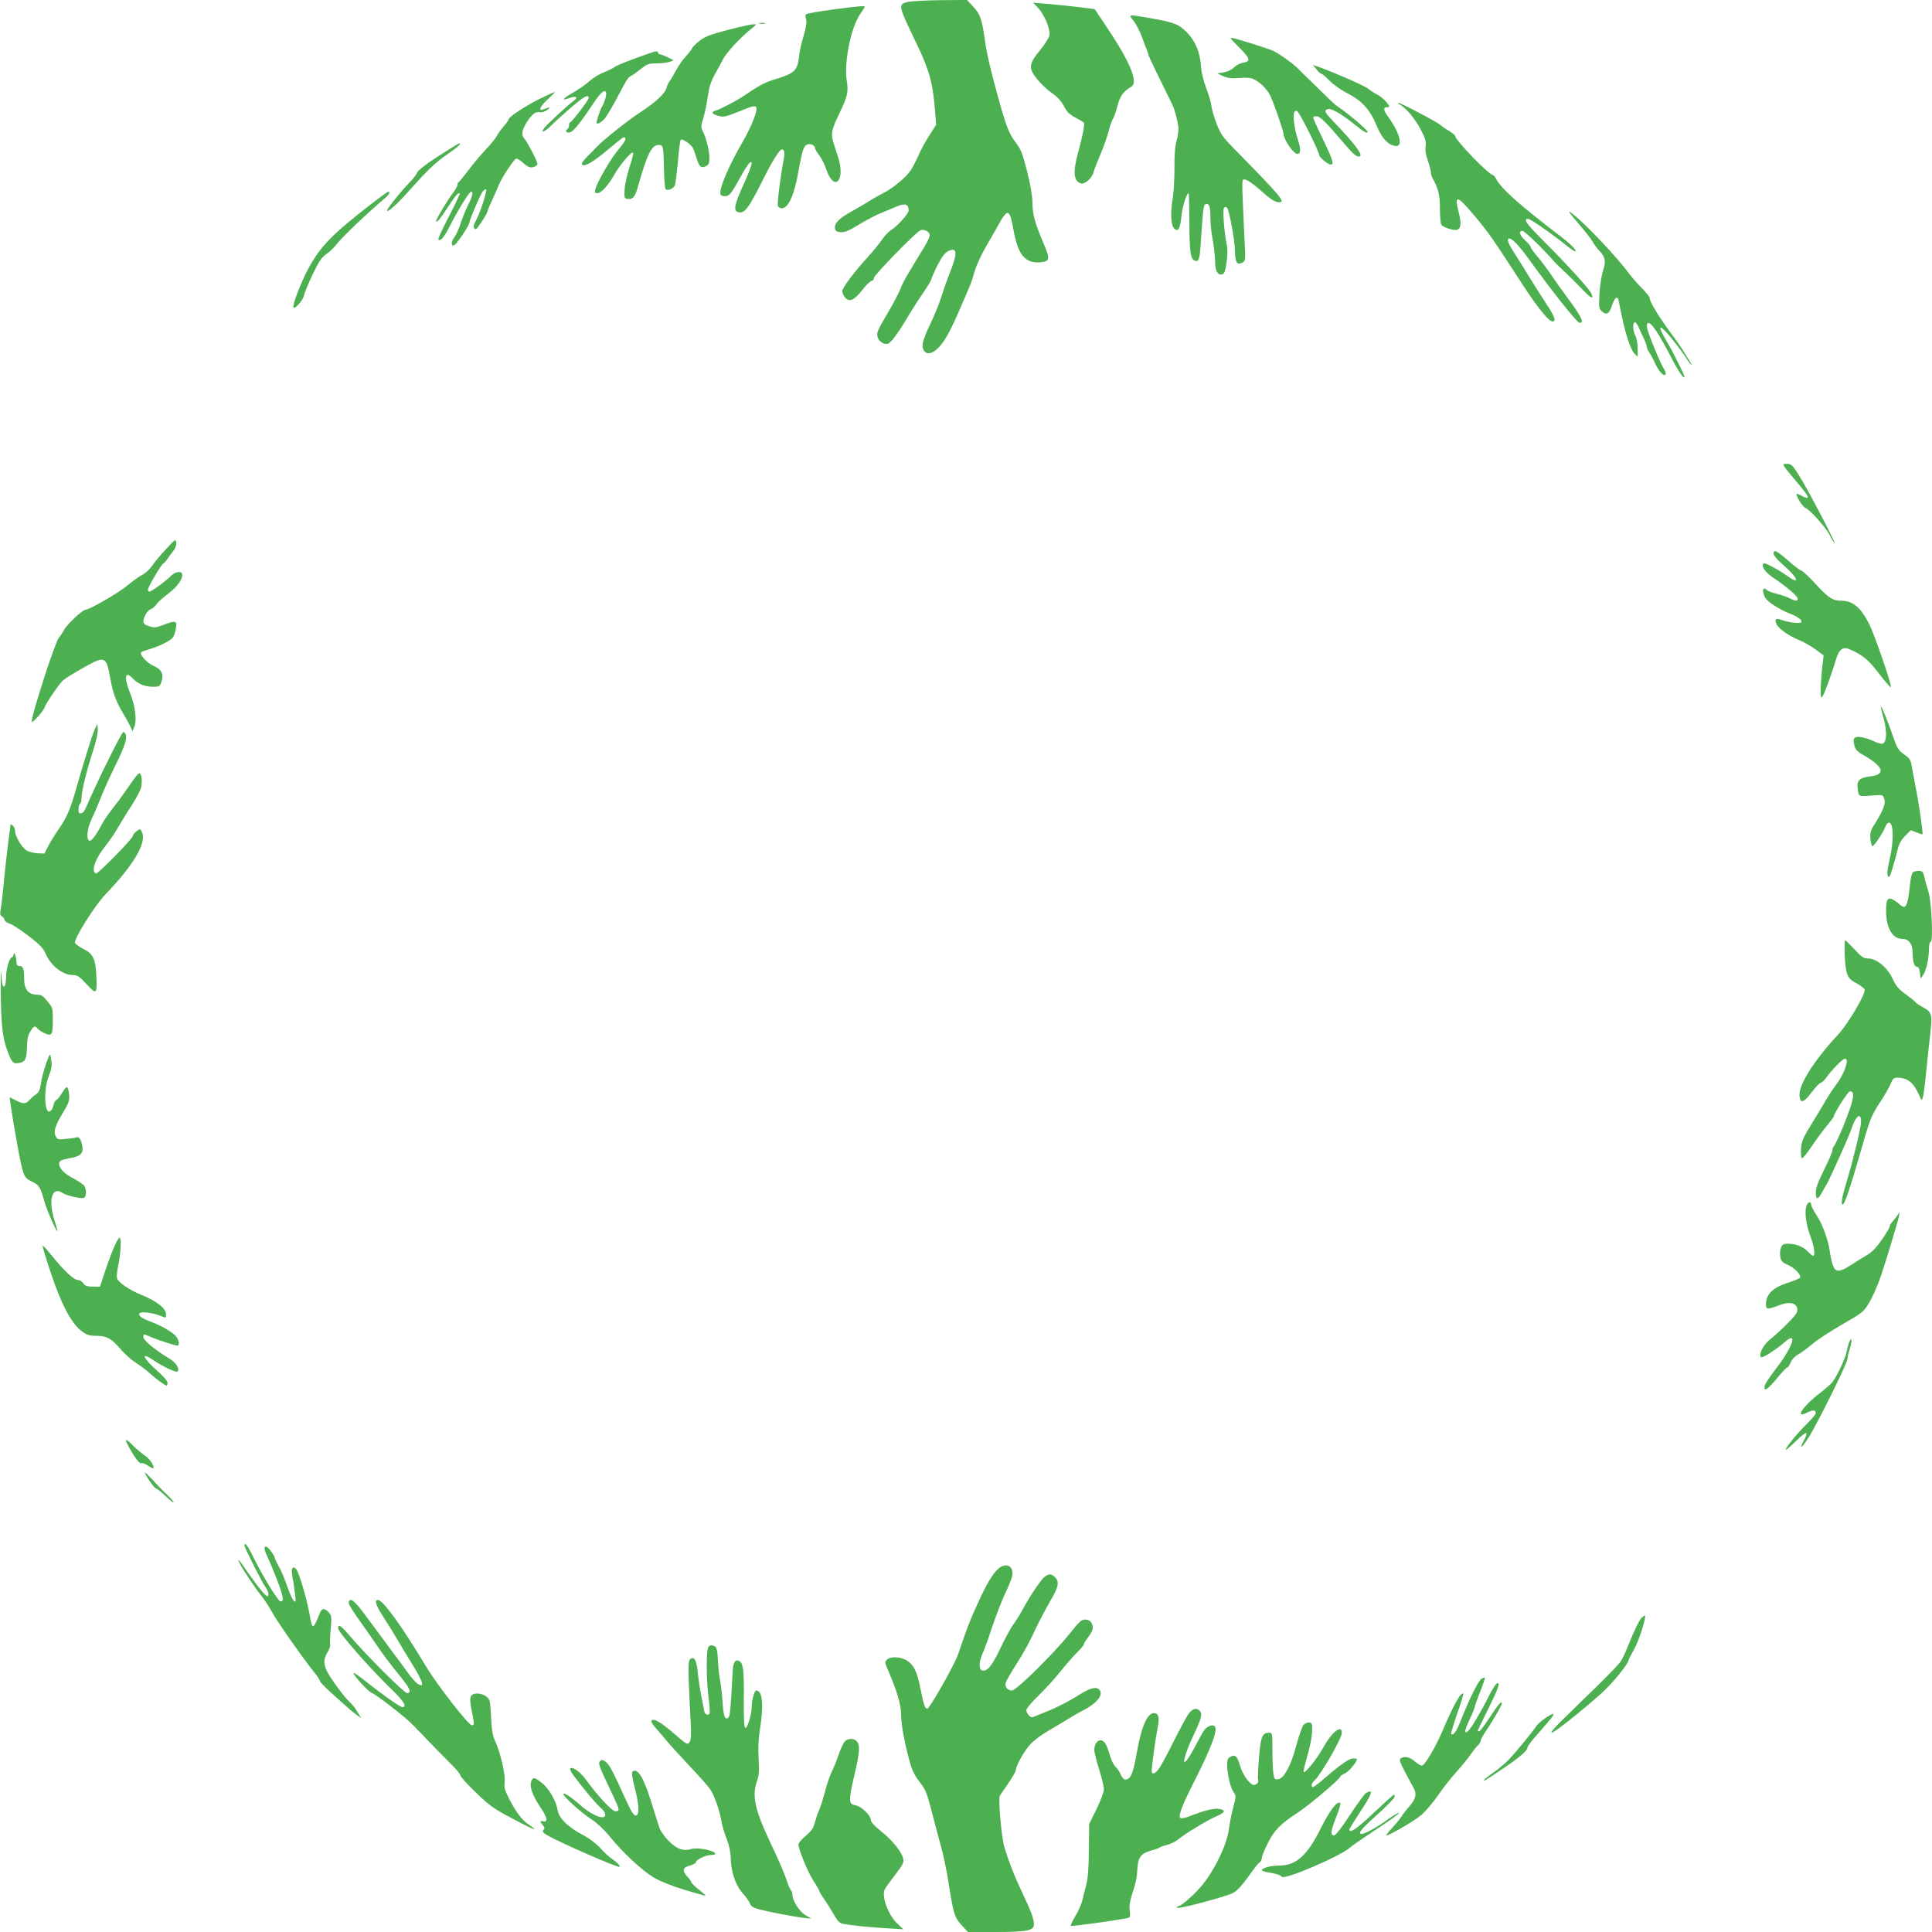 <?xml version="1.0" standalone="no"?>
<!DOCTYPE svg PUBLIC "-//W3C//DTD SVG 20010904//EN"
 "http://www.w3.org/TR/2001/REC-SVG-20010904/DTD/svg10.dtd">
<svg version="1.0" xmlns="http://www.w3.org/2000/svg"
 width="1280pt" height="1280pt" viewBox="0 0 1280 1280"
 preserveAspectRatio="xMidYMid meet">
<g transform="translate(0,1280) scale(0.1,-0.1)"
fill="#4caf50" stroke="none">
<path d="M6013 12787 c-65 -16 -63 -22 60 -277 84 -174 108 -262 122 -446 l7
-91 -44 -69 c-25 -38 -58 -98 -73 -134 -16 -36 -39 -80 -51 -98 -30 -45 -116
-118 -178 -149 -28 -14 -73 -40 -101 -57 -27 -18 -79 -48 -115 -68 -80 -44
-113 -78 -108 -110 2 -18 10 -24 37 -26 26 -3 53 8 125 52 50 30 116 65 146
76 30 12 76 31 102 42 53 24 78 15 78 -26 0 -23 -75 -105 -120 -133 -14 -8
-40 -37 -59 -64 -19 -28 -62 -80 -96 -117 -86 -94 -165 -200 -165 -221 0 -11
8 -29 18 -41 28 -35 61 -20 116 50 26 33 54 60 62 60 8 0 14 8 14 19 0 17 269
294 306 314 22 13 64 -8 64 -31 0 -10 -15 -43 -33 -73 -122 -199 -145 -239
-160 -279 -9 -25 -42 -88 -72 -140 -87 -148 -90 -156 -79 -187 5 -17 21 -32
38 -38 25 -9 31 -6 60 25 17 19 58 80 91 135 32 55 83 134 112 176 29 42 53
82 53 88 0 6 18 47 40 91 29 57 49 84 70 95 61 31 66 -8 16 -134 -19 -47 -44
-119 -57 -160 -12 -41 -44 -121 -71 -178 -56 -118 -65 -152 -49 -182 18 -34
58 -27 100 17 52 55 87 124 210 417 5 11 18 52 29 90 12 39 43 106 68 150 26
44 65 113 88 154 63 114 75 110 101 -34 29 -161 76 -219 171 -213 71 5 74 18
26 130 -56 130 -72 191 -72 267 0 43 -13 116 -35 205 -30 119 -41 146 -74 190
-47 61 -65 107 -125 326 -50 182 -69 268 -85 380 -16 114 -29 148 -73 196
l-41 44 -176 -1 c-97 -1 -195 -7 -218 -12z"/>
<path d="M6877 12748 c42 -43 83 -143 76 -183 -4 -16 -32 -61 -65 -101 -73
-90 -75 -115 -17 -188 22 -28 65 -69 96 -91 39 -27 65 -56 82 -89 20 -38 37
-55 76 -75 27 -14 53 -30 56 -34 7 -10 -9 -93 -42 -212 -31 -117 -25 -176 22
-190 26 -8 74 34 84 74 3 14 24 67 45 117 21 49 46 119 55 155 9 35 22 73 30
84 7 12 20 50 29 85 16 64 39 96 92 126 45 26 -5 154 -141 360 -55 82 -100
150 -101 152 -2 4 -213 28 -324 37 l-85 7 32 -34z"/>
<path d="M5510 12736 c-86 -12 -161 -25 -167 -29 -8 -5 -9 -16 -4 -29 8 -22 3
-57 -24 -148 -9 -30 -18 -77 -21 -103 -10 -96 -30 -114 -168 -155 -61 -19
-100 -40 -207 -113 -41 -27 -151 -85 -176 -91 -35 -9 -27 -24 17 -36 35 -9 49
-6 140 31 83 34 103 39 110 27 12 -19 -29 -124 -86 -223 -103 -178 -166 -330
-149 -358 4 -5 17 -9 30 -9 27 0 42 20 103 131 23 42 49 82 57 89 28 23 17
-18 -40 -145 -59 -131 -67 -170 -36 -180 43 -13 67 18 166 215 61 122 110 200
125 200 18 0 21 -21 11 -73 -21 -110 -43 -287 -37 -302 3 -8 14 -15 24 -15 45
0 83 82 112 245 26 145 35 171 63 179 22 5 47 -9 47 -27 0 -5 12 -26 28 -46
15 -20 36 -62 47 -95 51 -150 127 -75 79 78 -9 28 -21 65 -26 81 -26 74 -22
99 30 207 58 121 64 147 52 225 -19 117 26 345 86 435 19 28 34 52 34 54 0 7
-64 1 -220 -20z"/>
<path d="M7510 12662 c17 -22 41 -68 54 -103 13 -35 28 -77 35 -92 6 -16 11
-31 11 -35 0 -5 78 -166 156 -323 14 -28 33 -95 41 -147 3 -18 -2 -59 -11 -91
-11 -40 -16 -96 -15 -187 0 -71 -5 -156 -10 -189 -18 -99 -14 -189 8 -209 27
-25 40 -2 48 80 5 59 34 154 48 154 2 0 4 -88 5 -195 1 -197 7 -241 36 -252
25 -10 32 8 38 97 16 247 19 272 33 277 24 9 33 -17 32 -87 0 -36 6 -101 15
-145 8 -44 15 -107 16 -141 0 -66 16 -98 46 -92 15 3 21 17 30 77 6 41 8 90 3
110 -18 85 -30 244 -20 254 7 7 14 7 20 2 15 -16 52 -217 53 -289 1 -75 14
-94 49 -76 21 12 21 16 15 138 -21 452 -21 412 3 412 13 0 51 -26 92 -62 75
-68 104 -87 132 -88 47 -1 18 34 -295 353 -77 78 -91 98 -118 168 -17 44 -32
97 -34 117 -2 20 -17 73 -34 117 -18 47 -33 107 -35 145 -7 97 -38 170 -96
228 -54 54 -85 65 -271 97 -116 20 -115 20 -80 -23z"/>
<path d="M5033 12643 c9 -2 25 -2 35 0 9 3 1 5 -18 5 -19 0 -27 -2 -17 -5z"/>
<path d="M4823 12602 c-116 -30 -151 -44 -188 -72 -24 -19 -47 -42 -50 -50 -3
-8 -21 -32 -41 -53 -20 -21 -49 -63 -66 -95 -17 -31 -36 -64 -43 -72 -7 -8
-15 -26 -18 -40 -9 -38 -72 -97 -178 -166 -80 -52 -248 -186 -284 -226 -5 -6
-32 -33 -59 -60 -34 -34 -46 -52 -39 -59 16 -16 76 19 177 105 50 42 93 76 97
76 24 0 14 -25 -30 -76 -52 -60 -144 -219 -156 -266 -6 -23 -4 -28 12 -28 26
0 74 52 113 123 35 62 114 156 124 146 4 -3 -7 -48 -24 -98 -16 -51 -31 -118
-32 -149 -3 -53 -1 -57 20 -60 34 -5 49 13 67 76 62 221 92 282 140 282 29 0
31 -9 34 -160 1 -69 6 -129 11 -133 12 -13 48 1 60 22 5 10 14 81 21 157 6 77
15 143 19 148 10 10 66 -28 81 -55 6 -12 17 -43 25 -70 16 -55 31 -66 63 -49
16 8 21 20 21 53 0 48 -20 131 -43 176 -14 27 -14 36 0 78 8 27 19 73 24 103
5 30 13 76 17 101 5 25 21 68 37 95 16 27 40 72 54 99 23 46 113 144 192 207
33 27 34 27 9 27 -14 0 -89 -17 -167 -37z"/>
<path d="M8180 12516 c106 -105 113 -121 54 -132 -19 -3 -45 -17 -58 -30 -13
-14 -40 -28 -66 -33 l-45 -8 40 -18 c31 -13 55 -16 103 -12 34 4 74 2 88 -3
44 -17 94 -64 118 -110 23 -46 88 -232 90 -259 3 -40 67 -131 92 -131 22 0 24
31 4 90 -22 66 -36 161 -26 185 4 11 11 13 21 8 15 -9 145 -267 145 -290 0
-15 58 -63 76 -63 24 0 16 28 -51 167 -36 74 -65 139 -65 144 0 5 10 9 22 9
23 0 65 -41 180 -177 68 -80 91 -99 109 -87 18 10 -44 91 -168 220 -64 67 -71
78 -53 89 21 13 82 -19 167 -86 86 -68 103 -78 103 -61 0 11 -143 132 -185
157 -16 10 -50 39 -75 64 -25 25 -77 76 -115 113 -39 37 -77 74 -85 83 -32 33
-127 101 -165 118 -45 20 -261 87 -279 87 -6 0 5 -16 24 -34z"/>
<path d="M4320 12453 c-137 -47 -238 -87 -250 -98 -8 -7 -39 -22 -67 -33 -29
-11 -72 -37 -96 -58 -24 -22 -74 -57 -111 -78 -71 -41 -80 -56 -22 -35 47 17
59 3 21 -24 -37 -27 -164 -144 -188 -174 -35 -43 7 -25 53 23 25 25 85 79 133
120 79 67 107 81 107 54 0 -13 -112 -160 -122 -160 -4 0 -8 -9 -8 -19 0 -11
-4 -23 -10 -26 -18 -11 -10 -26 12 -23 24 3 67 55 153 184 53 80 78 103 90 83
7 -10 -12 -76 -26 -94 -11 -15 -41 -106 -36 -111 9 -9 37 9 60 39 13 18 48 77
77 132 69 130 70 132 94 144 12 6 40 27 64 46 39 31 50 35 102 35 32 0 71 5
86 10 l27 11 -39 19 c-21 11 -44 20 -51 20 -7 0 -13 5 -13 10 0 11 -15 12 -40
3z"/>
<path d="M8722 12341 c12 -17 28 -30 33 -30 6 -1 31 -22 55 -47 25 -25 77 -62
115 -81 95 -48 152 -109 194 -212 35 -84 70 -125 118 -137 63 -16 43 78 -42
195 -30 41 -32 61 -4 61 19 0 19 1 -5 33 -14 17 -42 41 -63 51 -21 11 -47 28
-58 38 -20 17 -195 95 -308 137 l-59 21 24 -29z"/>
<path d="M3575 12145 c-97 -49 -205 -120 -205 -135 0 -6 -15 -27 -33 -47 -18
-21 -39 -50 -46 -64 -7 -15 -40 -55 -73 -90 -33 -35 -84 -96 -114 -136 -30
-39 -58 -75 -64 -78 -5 -3 -10 -13 -10 -22 0 -8 -14 -32 -30 -53 -33 -42 -110
-170 -110 -183 0 -19 24 9 76 89 54 82 71 101 80 92 2 -3 -30 -71 -72 -152
-42 -81 -74 -150 -70 -153 14 -14 37 12 76 89 53 105 129 228 141 228 16 0 10
-30 -20 -88 -15 -31 -38 -87 -50 -124 -12 -37 -31 -79 -43 -93 -23 -30 -18
-66 7 -45 22 18 95 130 95 145 0 17 66 172 86 203 8 12 19 20 24 17 10 -6 -41
-163 -69 -210 -12 -22 -16 -37 -10 -46 8 -11 12 -10 25 6 29 38 64 96 64 105
0 4 14 39 32 77 17 37 37 82 43 98 17 45 103 175 116 175 6 0 27 -13 46 -30
36 -32 53 -36 83 -20 17 9 15 15 -20 86 -21 42 -46 84 -54 93 -24 26 -19 59
15 113 34 53 60 72 87 64 9 -3 31 4 47 15 29 20 17 22 -27 4 -36 -15 -18 23
33 69 28 25 47 46 43 46 -5 0 -49 -21 -99 -45z"/>
<path d="M9275 12107 c44 -26 102 -96 138 -166 31 -60 37 -81 32 -110 -4 -24
1 -56 15 -95 11 -33 20 -67 20 -78 0 -10 4 -26 10 -36 39 -71 50 -114 50 -204
0 -51 4 -99 9 -106 11 -18 79 -41 103 -35 27 8 31 42 14 110 -33 127 -15 124
105 -19 93 -111 119 -149 311 -445 100 -155 179 -253 204 -253 26 0 14 35 -42
118 -30 46 -80 125 -111 175 -31 51 -75 122 -99 159 -42 64 -54 98 -35 98 20
0 66 -48 131 -138 143 -199 316 -417 333 -420 35 -7 16 37 -56 135 -40 54 -96
132 -124 173 -28 42 -71 100 -97 130 -25 29 -46 59 -46 65 0 6 -16 25 -35 42
-37 33 -46 63 -18 63 14 0 139 -121 212 -205 9 -11 44 -45 77 -75 32 -30 84
-82 114 -114 52 -55 75 -63 50 -15 -19 34 -163 192 -308 337 -123 123 -143
152 -107 152 15 0 175 -112 259 -181 27 -22 51 -37 54 -34 8 8 -35 51 -104
103 -263 201 -388 312 -420 374 -8 15 -18 28 -22 28 -27 0 -252 233 -252 261
0 4 -17 17 -37 30 -21 12 -47 30 -58 40 -23 20 -267 149 -281 148 -5 0 0 -6
11 -12z"/>
<path d="M2902 11764 c-79 -51 -134 -94 -138 -107 -4 -12 -25 -40 -48 -63 -60
-61 -159 -185 -152 -191 8 -8 64 42 136 122 139 155 180 195 275 261 64 45 84
64 67 64 -4 0 -67 -39 -140 -86z"/>
<path d="M2460 11449 c-264 -205 -338 -282 -418 -430 -51 -96 -108 -246 -97
-257 10 -11 63 50 69 80 3 17 29 80 57 139 41 86 60 114 90 135 21 14 49 40
62 58 39 51 212 216 325 311 30 25 41 45 24 45 -4 0 -55 -37 -112 -81z"/>
<path d="M10455 11322 c44 -51 88 -107 97 -124 9 -17 28 -43 42 -57 42 -44 47
-72 27 -133 -10 -29 -21 -97 -24 -151 -5 -89 -4 -100 14 -118 30 -30 50 -20
68 35 18 55 38 70 45 34 3 -13 12 -57 20 -98 24 -120 60 -228 84 -252 l22 -22
0 56 c0 30 -7 69 -15 84 -17 33 -20 80 -5 89 5 3 17 -11 26 -32 9 -21 25 -55
35 -76 11 -22 19 -46 19 -54 0 -8 8 -27 19 -41 10 -15 27 -47 38 -72 23 -50
57 -87 67 -71 4 6 0 21 -8 33 -25 38 -107 238 -113 274 -4 26 -2 34 9 34 22 0
73 -79 157 -241 42 -81 81 -137 81 -115 0 12 -80 173 -120 239 -39 67 -48 92
-32 85 17 -6 99 -106 147 -176 26 -40 50 -72 52 -72 3 0 -3 12 -12 27 -10 14
-27 42 -39 62 -11 20 -52 79 -91 131 -76 103 -135 201 -135 224 0 9 -24 39
-53 68 -29 29 -66 71 -82 93 -83 113 -298 340 -380 401 -32 24 -25 12 40 -64z"/>
<path d="M11820 9712 c5 -10 33 -45 62 -79 80 -94 101 -123 94 -130 -4 -4 -20
1 -37 11 -17 10 -33 16 -35 13 -9 -9 40 -87 57 -92 29 -10 136 -129 163 -183
14 -29 29 -52 31 -52 9 0 -141 288 -212 410 -64 107 -71 115 -101 117 -27 1
-30 -1 -22 -15z"/>
<path d="M1100 9162 c-36 -38 -77 -88 -92 -110 -15 -23 -45 -50 -66 -61 -22
-11 -66 -43 -98 -70 -55 -47 -252 -161 -278 -161 -19 0 -125 -99 -142 -134 -9
-17 -24 -40 -34 -51 -25 -29 -180 -508 -180 -556 0 -17 77 68 86 96 10 28 97
156 123 179 11 10 71 47 133 82 144 81 152 78 178 -67 16 -94 38 -156 85 -234
23 -38 46 -81 52 -95 l11 -25 12 30 c18 45 6 140 -30 228 -41 103 -31 147 21
91 32 -35 79 -54 133 -54 42 0 45 2 56 34 16 50 0 83 -54 105 -44 20 -95 77
-80 90 5 4 29 13 54 20 68 20 144 58 157 80 7 11 16 38 19 61 8 48 -3 51 -86
19 -48 -18 -59 -19 -92 -8 -26 8 -38 18 -38 31 0 30 28 76 50 83 11 3 28 19
39 34 11 16 48 48 81 72 58 43 99 106 85 130 -11 18 -47 9 -74 -18 -33 -34
-128 -103 -142 -103 -5 0 -9 6 -9 13 0 17 86 164 102 174 7 4 18 15 23 24 6 9
23 33 38 52 19 24 27 45 25 62 -3 26 -6 24 -68 -43z"/>
<path d="M11750 9131 c0 -10 27 -42 61 -71 99 -86 122 -141 32 -77 -65 46
-152 92 -159 84 -18 -18 11 -60 69 -98 89 -60 157 -119 157 -135 0 -18 -14
-18 -52 2 -16 9 -56 22 -87 30 -31 8 -60 19 -65 25 -27 26 -35 -5 -12 -49 15
-29 94 -80 166 -108 52 -20 82 -43 74 -56 -7 -11 -82 -3 -131 15 -39 13 -47 8
-34 -26 12 -30 82 -81 154 -109 28 -12 76 -39 106 -61 l53 -39 -6 -52 c-13
-102 -18 -226 -9 -226 5 0 14 15 21 33 28 70 61 165 76 218 18 64 46 87 86 69
89 -38 128 -70 200 -164 41 -54 76 -94 78 -88 5 16 -106 340 -142 413 -56 113
-110 159 -186 159 -58 0 -85 17 -174 114 -44 47 -85 86 -92 86 -7 0 -46 29
-86 65 -76 67 -98 78 -98 46z"/>
<path d="M12461 8118 c-1 -4 8 -42 20 -84 22 -81 19 -151 -8 -161 -8 -3 -33 4
-56 15 -23 12 -61 24 -84 28 -50 8 -61 -7 -46 -59 6 -23 21 -39 54 -57 139
-78 158 -132 48 -144 -72 -9 -91 -29 -80 -91 7 -44 2 -43 116 -34 46 4 50 2
59 -24 11 -30 -8 -78 -65 -169 -25 -38 -30 -55 -27 -94 2 -26 8 -49 13 -50 10
-3 73 92 88 133 5 13 15 23 22 23 31 0 33 -123 4 -246 -14 -59 -18 -94 -12
-107 8 -17 13 -9 31 49 11 38 27 94 34 124 9 40 23 65 51 93 l37 37 37 -15
c20 -8 38 -14 40 -12 5 6 -23 201 -46 315 -10 53 -22 117 -26 140 -6 37 -14
49 -50 74 -39 28 -46 40 -76 127 -32 94 -77 203 -78 189z"/>
<path d="M627 7966 c-16 -35 -77 -230 -128 -411 -34 -118 -60 -177 -108 -245
-25 -36 -57 -87 -71 -115 l-26 -50 -47 2 c-26 2 -58 10 -72 19 -31 20 -75 95
-75 127 0 14 -7 30 -15 37 -8 7 -15 11 -15 8 0 -2 -7 -58 -16 -123 -8 -66 -22
-185 -29 -265 -8 -80 -17 -160 -21 -179 -5 -26 -3 -36 10 -43 9 -5 16 -15 16
-23 0 -7 16 -19 35 -25 19 -6 75 -43 126 -82 75 -58 96 -80 114 -122 34 -76
112 -136 178 -136 30 0 43 -9 91 -61 66 -71 70 -68 64 59 -5 110 -22 144 -87
176 -27 14 -51 31 -54 39 -9 25 130 247 202 322 185 192 274 342 242 411 -11
25 -11 25 -36 7 -13 -10 -25 -24 -25 -31 0 -18 -231 -253 -244 -249 -36 12 -4
101 66 187 24 30 60 82 78 115 19 33 60 100 92 148 31 49 60 103 63 121 9 43
3 89 -11 93 -6 2 -34 -32 -63 -76 -29 -43 -77 -110 -107 -147 -30 -38 -63 -86
-74 -106 -38 -73 -70 -118 -85 -118 -26 0 -19 79 13 146 16 32 43 97 62 144
18 47 61 141 95 210 64 129 81 184 65 210 -5 8 -11 12 -14 10 -19 -20 -158
-299 -233 -470 -26 -60 -30 -65 -47 -68 -12 -3 -16 4 -16 27 0 16 5 33 10 36
6 3 10 21 10 38 0 43 33 179 76 311 21 65 34 123 32 145 l-3 36 -18 -39z"/>
<path d="M12674 7022 c-6 -4 -14 -34 -18 -67 -16 -160 -28 -185 -69 -148 -12
11 -33 26 -46 33 -36 18 -46 0 -45 -83 1 -104 43 -177 104 -177 45 0 70 -31
71 -87 2 -66 11 -98 29 -98 10 0 17 -13 20 -40 l5 -39 18 27 c20 31 37 110 37
173 0 26 5 44 11 44 18 0 6 263 -14 330 -9 30 -22 74 -27 98 -9 37 -14 42 -38
42 -15 0 -32 -4 -38 -8z"/>
<path d="M12222 6468 c6 -125 17 -152 79 -183 25 -13 49 -32 53 -41 9 -25
-110 -228 -176 -298 -161 -174 -262 -333 -256 -406 5 -53 27 -47 78 20 24 33
53 63 63 66 9 3 25 18 35 32 9 15 40 52 69 82 40 41 56 51 64 43 17 -17 -19
-107 -65 -168 -20 -26 -48 -68 -63 -93 -14 -26 -58 -98 -96 -161 -62 -99 -71
-121 -75 -171 -2 -32 0 -60 6 -63 5 -4 35 33 67 81 32 48 78 110 102 138 23
28 43 54 43 58 0 19 94 166 106 166 39 0 26 -60 -49 -244 -25 -59 -50 -113
-56 -119 -6 -6 -11 -19 -11 -29 0 -10 -25 -68 -55 -128 -39 -78 -55 -121 -55
-150 0 -50 14 -51 40 -2 11 20 24 44 30 52 21 34 149 319 164 365 29 91 66
121 66 54 0 -37 -51 -251 -90 -379 -36 -118 -46 -170 -32 -170 14 0 53 118
138 415 43 150 57 183 116 272 26 39 55 90 64 112 13 34 21 41 44 41 68 0 109
-33 145 -116 17 -39 17 -39 25 -13 4 14 13 79 19 145 6 65 19 179 27 253 18
155 16 165 -52 201 -24 14 -44 27 -44 31 0 3 -28 25 -62 50 -50 36 -66 55 -89
105 -34 74 -107 134 -163 134 -29 0 -43 9 -89 60 -31 33 -59 60 -63 60 -3 0
-4 -46 -2 -102z"/>
<path d="M91 6478 c-1 -9 -6 -18 -12 -20 -18 -6 -39 -79 -39 -135 0 -54 -16
-80 -25 -41 -2 13 -6 48 -8 78 -2 30 -3 -35 -2 -145 3 -215 13 -299 47 -385
29 -74 36 -80 78 -72 40 9 47 27 49 116 1 41 7 69 22 92 23 38 31 41 50 17 8
-9 29 -22 48 -30 45 -19 51 -9 51 91 0 76 -1 81 -36 122 -29 37 -41 44 -70 44
-55 0 -84 36 -84 104 0 67 -7 86 -31 86 -14 0 -19 7 -20 28 -1 32 -17 77 -18
50z"/>
<path d="M327 5810 c-25 -59 -48 -134 -55 -185 -7 -45 -15 -63 -33 -75 -13 -8
-32 -25 -43 -37 -24 -28 -41 -29 -91 -3 -22 11 -40 20 -40 20 -5 0 50 -329 71
-425 22 -101 28 -110 77 -134 48 -23 54 -34 82 -134 16 -57 84 -211 85 -192 0
6 -9 39 -20 73 -42 136 -14 226 55 178 26 -17 121 -40 140 -32 17 6 20 48 5
77 -6 10 -37 32 -69 49 -65 32 -103 73 -99 104 2 16 15 22 67 32 76 13 95 32
86 84 -7 38 -23 63 -35 55 -4 -2 -34 -7 -68 -10 -55 -6 -61 -5 -72 15 -17 32
-6 70 45 155 40 65 46 82 43 122 -2 25 -8 48 -14 50 -5 2 -20 -15 -33 -38 -13
-22 -29 -43 -36 -46 -8 -2 -17 -17 -20 -33 -3 -16 -12 -34 -20 -40 -40 -34
-49 139 -12 231 18 44 22 66 17 105 -4 28 -9 43 -13 34z"/>
<path d="M11969 4813 c-15 -39 -4 -126 26 -206 25 -66 33 -127 17 -127 -5 0
-21 14 -37 30 -30 32 -78 50 -133 50 -26 0 -34 -5 -43 -27 -6 -15 -8 -43 -4
-61 5 -27 14 -36 49 -52 43 -18 89 -65 83 -83 -1 -5 -27 -17 -57 -27 -124 -38
-170 -80 -170 -155 0 -31 12 -31 84 -4 71 28 119 18 124 -24 3 -21 -10 -39
-65 -95 -37 -37 -89 -85 -115 -105 -47 -37 -78 -101 -60 -119 8 -8 100 51 161
104 49 43 60 23 26 -45 -15 -29 -44 -75 -64 -102 -80 -105 -101 -138 -101
-156 0 -17 3 -18 20 -7 11 7 43 41 71 76 28 34 55 62 60 62 5 0 15 15 23 34 9
21 28 41 48 52 18 9 59 39 91 66 32 28 122 87 200 132 134 77 144 84 178 141
21 33 53 105 73 160 34 96 118 373 129 425 5 22 4 23 -6 6 -7 -10 -22 -30 -34
-44 -13 -14 -23 -30 -23 -36 0 -14 -65 -113 -99 -149 -14 -16 -42 -38 -61 -48
-19 -11 -62 -37 -95 -59 -76 -49 -102 -51 -120 -7 -7 17 -16 55 -20 82 -10 83
-47 187 -87 249 -21 33 -38 65 -38 72 0 26 -20 24 -31 -3z"/>
<path d="M762 4551 c-13 -26 -41 -99 -62 -162 l-38 -114 -48 1 c-37 0 -51 5
-62 22 -8 12 -24 22 -36 22 -27 0 -91 60 -170 158 -32 40 -60 71 -63 68 -3 -2
22 -85 55 -183 69 -207 137 -335 204 -383 33 -25 51 -30 95 -30 69 0 100 -17
160 -86 26 -32 72 -73 102 -92 30 -19 73 -51 95 -72 43 -38 100 -80 110 -80 3
0 6 9 6 19 0 11 -28 44 -66 77 -98 87 -116 133 -27 72 59 -40 151 -84 159 -75
17 17 -10 60 -52 85 -89 52 -174 122 -174 142 0 24 0 24 52 1 44 -19 155 -55
173 -56 17 0 11 39 -10 63 -24 28 -103 73 -170 97 -57 21 -80 38 -71 54 8 13
87 4 135 -15 43 -18 41 -18 41 9 0 39 -63 88 -168 130 -79 33 -150 82 -157
110 -3 12 1 51 9 87 16 68 21 180 8 180 -4 0 -18 -22 -30 -49z"/>
<path d="M12252 3909 c-6 -15 -14 -44 -18 -65 -7 -42 -64 -163 -94 -201 -11
-14 -48 -46 -83 -73 -111 -84 -170 -172 -87 -130 41 21 60 20 60 -3 0 -7 -27
-39 -61 -72 -65 -65 -145 -163 -137 -170 2 -3 32 23 66 57 34 34 65 58 69 54
4 -4 -2 -26 -15 -48 -35 -65 -18 -56 28 14 57 88 260 498 260 525 0 12 7 43
16 68 16 50 13 87 -4 44z"/>
<path d="M841 3238 c42 -82 81 -137 94 -132 8 3 28 -4 45 -16 17 -12 33 -20
36 -17 11 11 -27 66 -58 85 -18 12 -51 39 -73 61 -43 45 -62 53 -44 19z"/>
<path d="M960 3044 c0 -14 62 -104 72 -104 5 0 34 -23 64 -51 30 -29 54 -47
54 -42 0 5 -19 28 -42 49 -24 22 -67 66 -95 98 -29 31 -53 54 -53 50z"/>
<path d="M1620 2560 c0 -15 118 -248 142 -280 11 -15 18 -36 16 -46 -3 -16 -8
-14 -36 16 -18 19 -62 78 -98 129 -59 88 -80 110 -53 58 21 -41 102 -162 139
-207 20 -25 52 -74 72 -110 33 -62 214 -319 285 -406 18 -23 33 -46 33 -52 0
-6 33 -40 73 -76 39 -36 88 -79 107 -96 19 -18 48 -41 64 -52 l28 -21 -13 23
c-8 12 -18 30 -24 39 -5 9 -26 33 -47 53 -20 20 -64 76 -97 124 -69 99 -77
137 -40 199 12 19 19 41 16 48 -2 7 -1 53 4 102 7 84 6 92 -13 113 -28 29 -46
28 -59 -5 -45 -113 -50 -114 -68 -8 -18 102 -70 277 -88 298 -26 28 -36 6 -25
-54 6 -30 11 -61 11 -69 1 -8 4 -32 7 -54 12 -71 -19 -35 -52 61 -17 51 -43
112 -58 137 -14 24 -26 50 -26 56 0 6 -12 27 -27 46 -33 44 -53 32 -31 -18 38
-82 88 -207 102 -255 14 -49 13 -63 -6 -63 -14 0 -118 168 -171 277 -45 92
-67 123 -67 93z"/>
<path d="M6618 2410 c-38 -30 -84 -107 -145 -243 -50 -111 -66 -152 -125 -326
-23 -69 -189 -361 -204 -361 -16 0 -23 21 -45 128 -22 114 -44 160 -88 189
-40 27 -112 31 -135 7 -14 -14 -14 -19 0 -52 69 -160 94 -244 94 -315 0 -68
29 -217 67 -342 8 -27 30 -68 47 -90 47 -58 54 -74 88 -203 16 -65 43 -164 59
-222 17 -58 41 -173 54 -257 32 -204 39 -227 87 -279 l41 -44 180 0 c211 0
257 9 257 50 0 36 -17 84 -77 210 -52 109 -90 207 -118 300 -21 70 -43 326
-30 345 59 82 105 155 105 167 0 30 62 138 102 178 23 23 73 60 112 82 39 23
94 56 122 73 28 18 74 45 102 59 99 50 147 109 115 142 -23 23 -67 9 -153 -47
-41 -26 -120 -67 -175 -90 -55 -22 -105 -43 -111 -45 -16 -7 -44 23 -44 46 0
11 35 53 81 97 44 43 109 114 144 158 35 44 84 100 109 125 25 24 46 49 46 55
0 5 14 28 30 49 17 22 30 48 30 58 0 36 -19 58 -50 58 -25 0 -40 -14 -103 -93
-104 -131 -354 -377 -382 -377 -30 0 -49 24 -42 52 4 13 37 70 74 128 38 58
89 150 113 205 25 54 71 143 102 197 62 104 69 137 38 168 -24 24 -38 25 -67
5 -24 -17 -102 -132 -145 -214 -16 -30 -44 -75 -62 -100 -19 -25 -59 -99 -89
-163 -55 -116 -89 -157 -122 -144 -21 8 -19 58 4 109 11 23 40 103 64 177 25
74 64 174 86 222 23 47 44 100 47 116 13 64 -37 93 -88 52z"/>
<path d="M2310 2181 c0 -10 31 -61 68 -112 37 -52 92 -130 121 -173 29 -44 91
-127 138 -184 82 -101 92 -124 61 -130 -16 -3 -268 248 -377 376 -63 73 -81
86 -81 55 1 -28 213 -270 362 -413 73 -70 96 -110 64 -110 -15 0 -128 79 -242
170 -42 34 -79 59 -81 56 -9 -8 98 -125 120 -132 24 -7 218 -157 262 -202 17
-16 36 -36 43 -44 8 -7 42 -42 75 -78 34 -36 95 -97 134 -136 40 -39 73 -77
73 -86 0 -8 46 -60 103 -114 88 -85 121 -109 228 -165 119 -64 159 -82 159
-75 0 2 -18 15 -39 29 -44 29 -84 83 -131 176 -26 51 -31 71 -27 104 7 48 -27
195 -63 273 -17 38 -23 75 -27 162 -5 105 -8 114 -31 132 -13 11 -40 20 -58
20 -50 0 -58 -23 -39 -112 18 -90 19 -98 1 -98 -22 0 -230 267 -305 392 -159
265 -284 438 -317 438 -26 0 -14 -36 41 -121 30 -46 69 -109 86 -139 17 -30
63 -106 101 -167 72 -116 84 -160 34 -128 -13 9 -43 43 -67 77 -24 34 -71 97
-104 141 -33 44 -93 125 -134 181 -84 116 -119 156 -138 156 -7 0 -13 -8 -13
-19z"/>
<path d="M10872 2077 c-11 -12 -41 -73 -67 -136 -25 -63 -54 -129 -65 -145
-10 -17 -83 -93 -162 -170 -79 -76 -147 -143 -153 -149 -5 -5 -44 -43 -85 -83
-41 -40 -68 -73 -60 -74 17 0 186 134 324 256 75 66 185 200 186 226 0 3 16
35 36 70 32 56 82 213 72 224 -3 2 -14 -6 -26 -19z"/>
<path d="M4693 1888 c-14 -23 -14 -200 -1 -315 8 -61 12 -116 10 -122 -7 -20
-32 -12 -36 12 -2 12 -12 58 -20 102 -9 44 -19 113 -23 153 -7 81 -24 112 -50
90 -16 -13 -15 -74 3 -423 4 -85 2 -114 -8 -128 -13 -18 -19 -14 -96 52 -92
80 -139 108 -154 93 -7 -7 3 -25 29 -54 21 -23 52 -59 67 -78 15 -19 82 -93
148 -163 67 -71 131 -143 143 -161 28 -41 64 -144 75 -214 5 -29 21 -82 35
-117 15 -39 25 -84 26 -117 1 -96 31 -187 80 -242 24 -27 46 -58 49 -70 4 -14
20 -25 50 -33 53 -16 245 -53 310 -60 l45 -4 -39 23 c-40 24 -86 95 -86 135 0
12 -4 24 -9 28 -5 3 -19 36 -31 73 -12 37 -57 142 -101 233 -109 230 -129 321
-93 420 12 34 15 67 10 149 -4 71 -1 134 9 195 26 160 17 255 -25 255 -12 0
-30 -66 -30 -111 0 -48 -29 -141 -42 -137 -8 3 -11 64 -10 195 2 193 -4 238
-34 250 -25 9 -36 -11 -40 -74 -14 -261 -17 -293 -29 -303 -22 -18 -32 10 -38
105 -3 50 -11 115 -17 145 -6 30 -12 90 -14 133 -2 55 -7 81 -17 88 -20 12
-36 11 -46 -3z"/>
<path d="M9817 1679 c-21 -12 -80 -129 -133 -263 -34 -88 -55 -118 -70 -104
-2 3 16 63 40 134 25 70 43 130 41 133 -15 15 -67 -78 -140 -251 -39 -93 -112
-218 -132 -225 -7 -3 -29 9 -48 26 -36 31 -68 38 -94 22 -12 -8 -8 -23 26 -88
23 -43 49 -92 59 -109 22 -39 14 -73 -29 -122 -18 -20 -41 -50 -52 -67 -10
-16 -39 -51 -63 -77 -25 -27 -41 -48 -37 -48 22 0 190 99 234 137 28 25 78 84
110 131 33 48 89 119 124 157 35 39 77 91 94 116 17 25 38 51 47 58 9 8 16 20
16 28 0 8 17 40 39 71 42 62 101 165 101 175 0 23 -24 -5 -78 -88 -34 -52 -66
-95 -72 -95 -5 0 -10 1 -10 3 0 2 29 62 64 133 71 142 88 189 65 182 -8 -2
-33 -41 -56 -87 -53 -106 -118 -214 -137 -230 -27 -23 -24 4 9 74 19 39 34 76
34 83 1 6 17 53 37 103 20 50 34 92 32 94 -2 2 -11 -1 -21 -6z"/>
<path d="M7877 1448 c-14 -18 -57 -98 -97 -177 -39 -79 -83 -161 -97 -182 -27
-41 -53 -51 -53 -21 0 29 28 230 41 294 12 61 4 88 -27 88 -44 0 -84 -94 -115
-276 -23 -128 -39 -164 -75 -164 -8 0 -21 15 -29 33 -7 18 -23 41 -34 51 -12
11 -29 45 -37 75 -9 31 -22 66 -30 79 -28 44 -74 18 -74 -43 0 -14 14 -72 32
-128 17 -56 32 -115 32 -132 0 -16 -22 -75 -49 -130 l-49 -100 -2 -175 c-1
-126 -7 -192 -19 -235 -9 -33 -21 -79 -26 -102 -6 -23 -26 -67 -45 -99 -19
-31 -32 -59 -29 -63 6 -6 371 46 387 55 5 3 7 23 3 45 -5 27 0 58 13 101 29
89 34 115 38 182 4 71 25 98 92 116 26 7 52 16 57 21 6 4 29 12 52 18 23 6 55
22 71 36 43 36 185 122 247 150 63 27 69 42 23 50 -35 6 -95 -8 -191 -46 -39
-15 -61 -19 -68 -12 -13 13 15 88 92 238 110 217 156 337 139 365 -13 21 -57
3 -78 -32 -11 -18 -37 -66 -58 -106 -21 -40 -46 -79 -55 -88 -16 -15 -17 -13
-8 28 6 24 27 79 48 123 56 118 67 153 55 173 -19 30 -50 26 -77 -10z"/>
<path d="M10235 1415 c-26 -19 -53 -43 -59 -54 -15 -26 -129 -165 -180 -219
-23 -24 -67 -61 -98 -83 -31 -21 -60 -44 -64 -50 -9 -15 -4 -12 121 72 111 74
165 121 165 141 0 8 26 43 58 79 112 128 120 139 113 143 -4 3 -29 -10 -56
-29z"/>
<path d="M8636 1372 c-9 -11 -30 -71 -47 -133 -35 -135 -82 -222 -121 -227
-22 -3 -26 1 -31 35 -4 21 -7 91 -7 156 0 116 0 117 -23 117 -44 0 -55 -26
-66 -166 -6 -72 -9 -138 -6 -146 8 -20 -20 -42 -38 -31 -31 18 -66 72 -82 127
-18 62 -32 74 -64 56 -16 -8 -21 -20 -21 -49 0 -60 21 -154 42 -183 18 -27 18
-29 -1 -100 -11 -40 -24 -108 -30 -151 -14 -101 -90 -259 -174 -364 -43 -53
-122 -126 -152 -139 -26 -11 -27 -13 -8 -14 39 0 332 80 365 100 31 19 60 52
130 150 17 25 38 49 45 53 7 4 13 17 13 28 0 11 18 54 39 97 44 87 84 128 199
203 77 50 282 224 282 239 0 4 13 13 29 20 25 10 81 76 81 95 0 3 -11 5 -23 5
-28 0 -83 -38 -185 -126 -40 -35 -77 -64 -83 -64 -15 0 -10 26 7 41 42 35 184
281 184 319 0 58 -68 3 -125 -101 -39 -71 -118 -169 -128 -159 -3 3 8 50 24
105 16 55 31 127 32 160 2 54 0 60 -19 63 -11 2 -28 -6 -38 -16z"/>
<path d="M5597 1262 c-10 -10 -28 -50 -41 -88 -13 -38 -33 -87 -44 -109 -12
-22 -33 -83 -46 -135 -14 -52 -32 -108 -40 -125 -8 -16 -20 -52 -27 -78 -9
-38 -22 -57 -60 -89 -27 -23 -49 -48 -49 -57 1 -36 60 -180 98 -240 23 -35 42
-68 42 -73 0 -4 15 -29 34 -55 18 -27 46 -72 62 -100 20 -36 37 -54 54 -58 50
-10 177 -24 290 -30 l115 -7 -41 39 c-60 55 -107 186 -81 228 6 12 38 55 70
97 50 65 57 80 51 104 -11 46 -71 121 -145 180 -43 34 -69 62 -69 75 0 30 -61
90 -100 98 -30 6 -35 11 -38 37 -2 17 8 77 22 135 46 191 48 237 12 261 -20
13 -53 8 -69 -10z"/>
<path d="M3977 1133 c-16 -16 -15 -20 89 -239 40 -85 41 -94 11 -94 -22 0
-118 103 -195 209 -35 49 -85 86 -102 76 -6 -4 0 -21 17 -44 60 -82 156 -197
184 -219 34 -28 39 -62 9 -62 -31 0 -96 36 -143 79 -58 51 -107 84 -115 77 -9
-10 123 -130 190 -172 34 -22 82 -67 119 -113 89 -109 211 -222 290 -270 43
-25 117 -55 202 -81 73 -22 137 -40 141 -40 4 0 -15 18 -43 40 -28 22 -51 45
-51 50 0 5 -11 21 -25 36 -37 40 -33 61 15 74 22 6 40 15 40 21 0 17 64 49 98
49 54 0 33 23 -34 37 -41 8 -70 9 -97 2 -26 -7 -49 -7 -71 1 -49 16 -123 94
-140 149 -8 25 -34 106 -57 180 -44 139 -80 200 -111 188 -17 -6 -15 -21 16
-147 18 -76 21 -136 5 -146 -17 -10 -33 13 -84 126 -69 154 -95 203 -117 223
-22 18 -31 21 -41 10z"/>
<path d="M3524 1008 c-22 -35 0 -100 63 -192 38 -56 44 -91 13 -83 -24 6 -25
-1 -4 -25 13 -14 14 -21 5 -32 -9 -11 -5 -17 21 -33 87 -51 474 -220 483 -211
6 6 -20 33 -50 52 -16 10 -51 42 -77 71 -29 32 -74 66 -118 89 -97 51 -156
109 -165 161 -9 61 -58 146 -105 183 -45 35 -55 38 -66 20z"/>
<path d="M9049 920 c-8 -5 -56 -70 -105 -144 -57 -88 -95 -136 -106 -136 -26
0 -22 29 16 125 21 52 30 87 24 91 -20 13 -69 -52 -130 -174 -89 -178 -162
-242 -275 -242 -52 0 -113 -16 -113 -30 0 -4 15 -10 33 -13 61 -10 92 -20 99
-31 16 -24 393 138 454 195 12 11 93 67 180 124 88 58 152 105 144 105 -9 0
-47 -23 -85 -51 -67 -48 -142 -89 -164 -89 -29 0 -1 34 104 128 63 57 115 110
115 118 0 8 -2 14 -5 14 -3 0 -63 -54 -133 -120 -112 -106 -162 -140 -162
-111 0 5 34 60 75 122 78 118 87 150 34 119z"/>
</g>
</svg>
